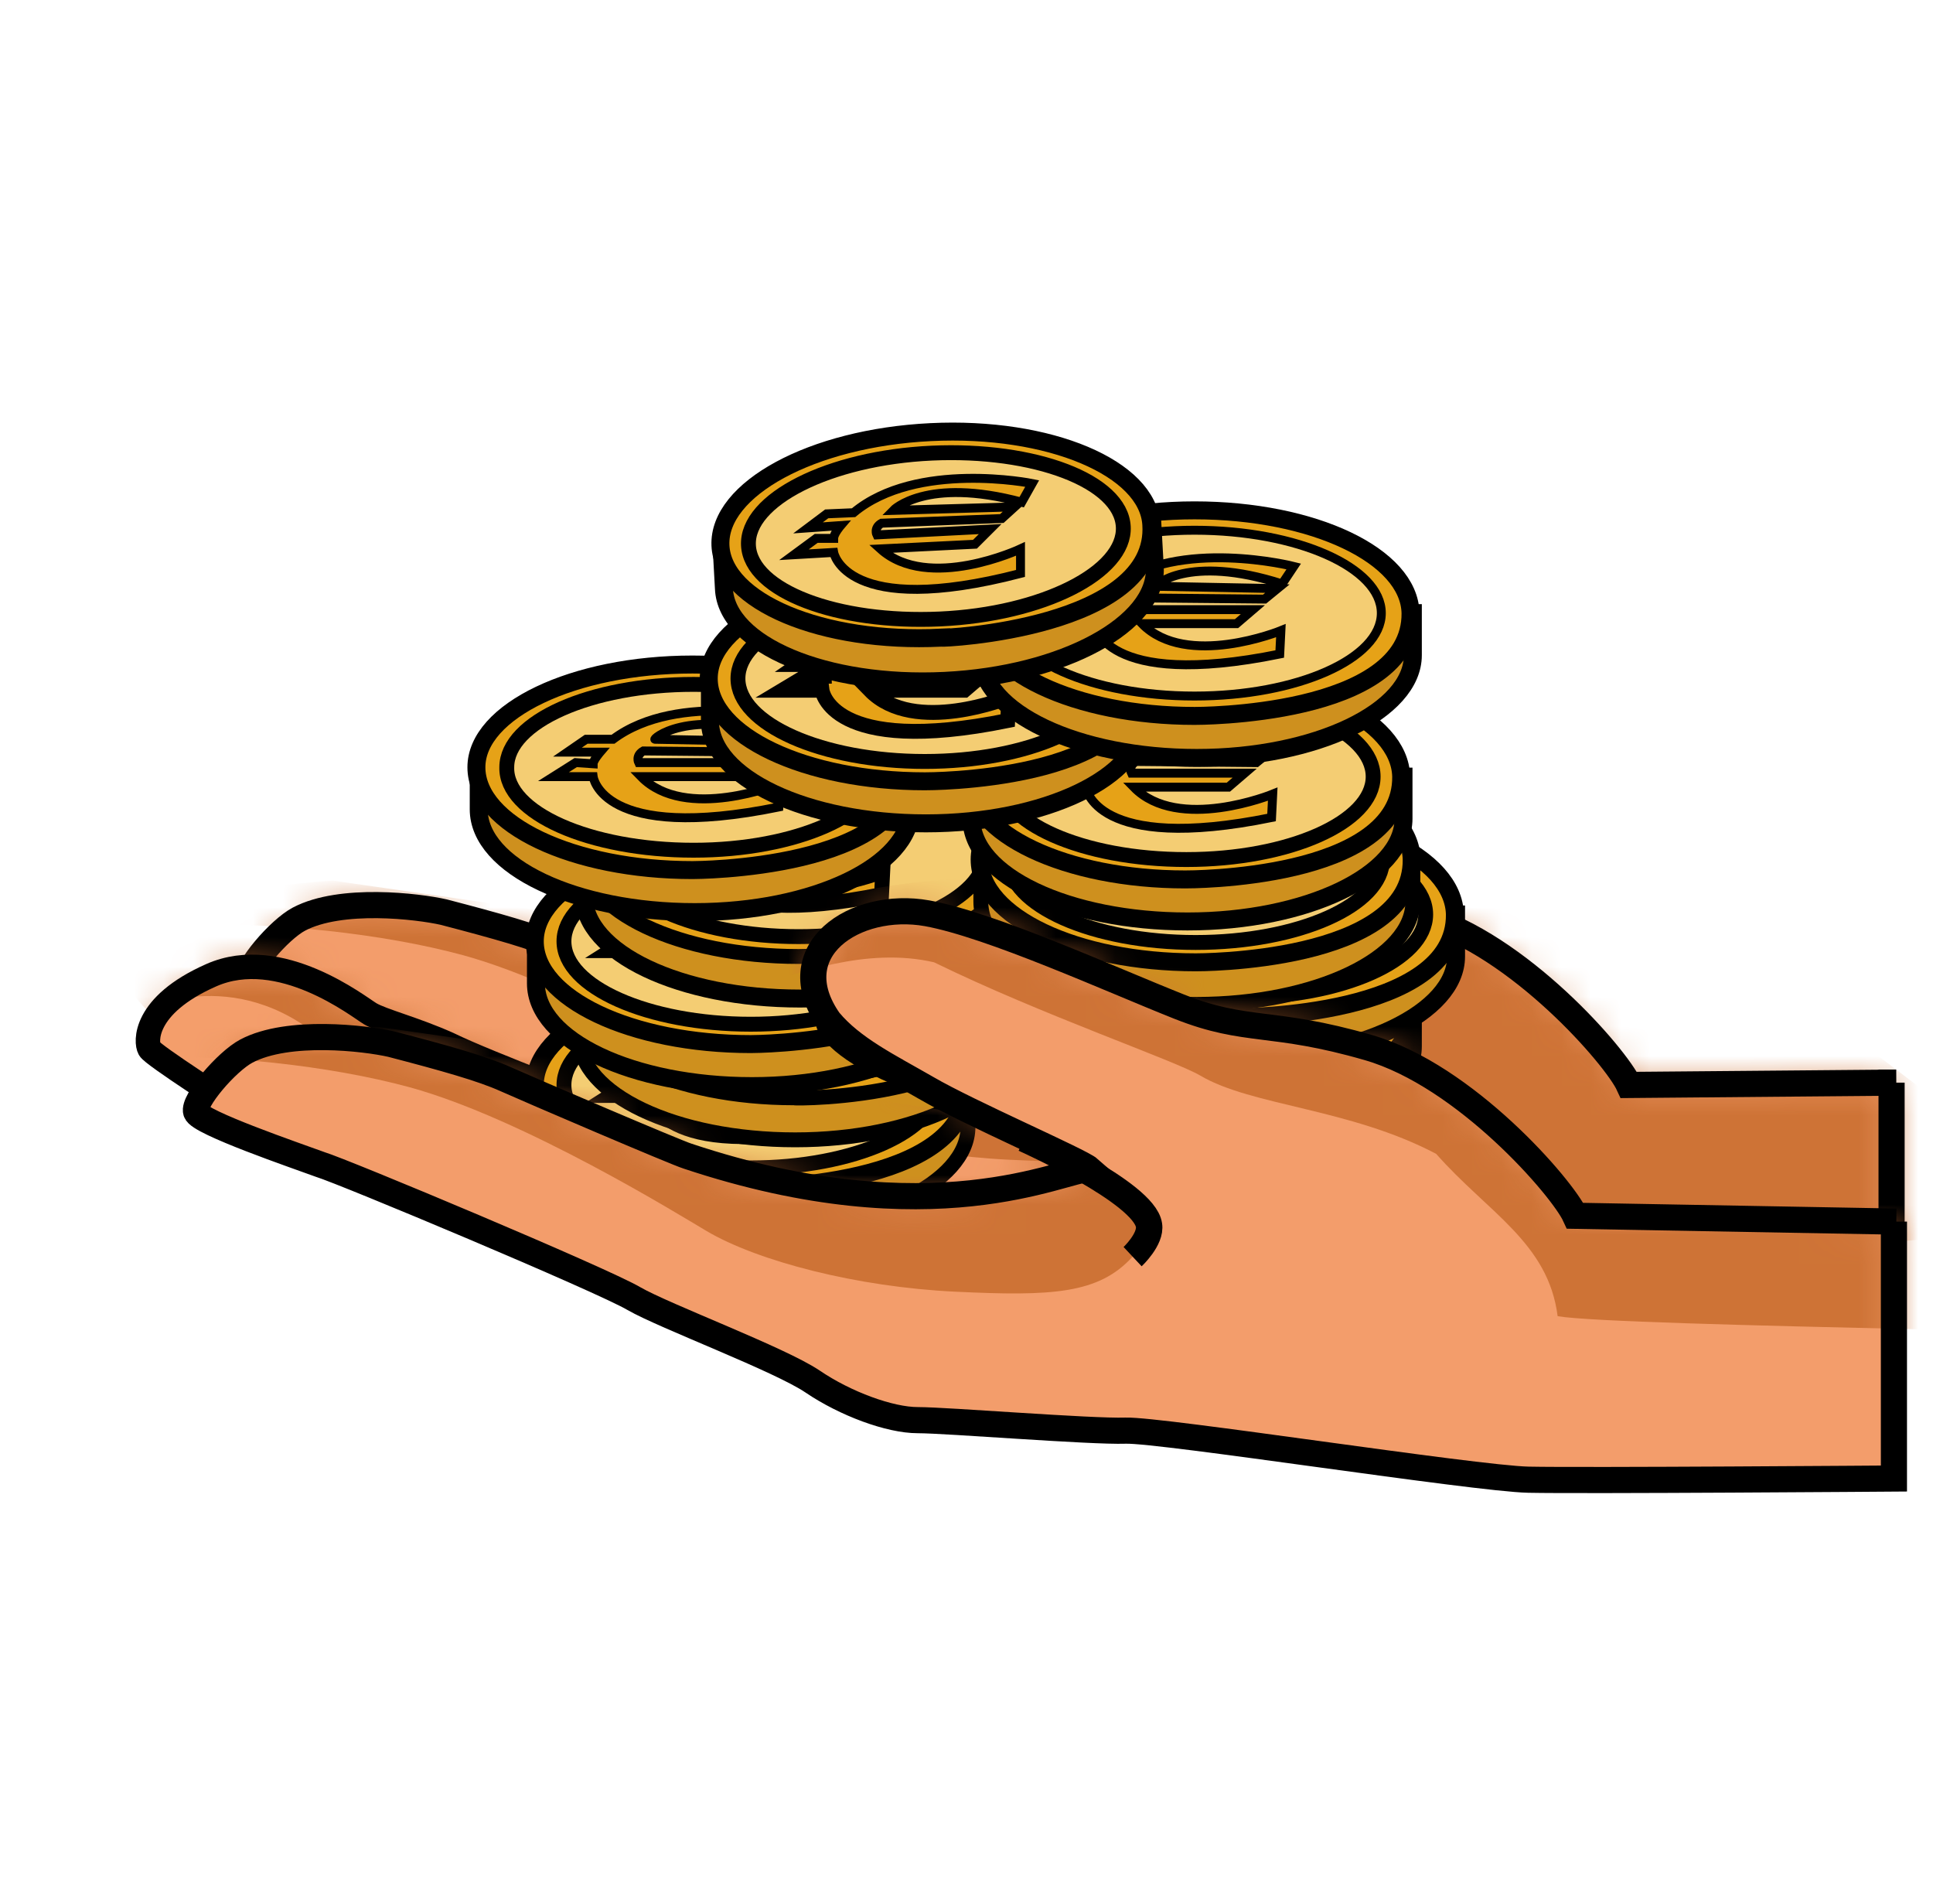 <svg width="65" height="64" viewBox="0 0 65 64" fill="none" xmlns="http://www.w3.org/2000/svg">
<path d="M63.764 36.398L54.773 36.476C54.341 35.534 51.082 31.764 47.823 30.822C44.564 29.88 43.74 30.351 41.463 29.448C39.185 28.545 35.141 26.699 32.982 26.307C30.547 25.875 28.034 27.563 29.683 29.919C30.469 30.861 31.647 31.293 33.021 31.843C34.042 32.275 38.086 34.631 38.4 34.866C37.536 34.866 33.139 37.183 24.893 34.434C24.501 34.317 19.553 32.196 18.768 31.843C17.983 31.49 16.726 31.136 14.92 30.665C14.056 30.469 11.465 30.155 10.052 30.901C9.384 31.254 8.245 32.589 8.363 32.942C8.442 33.296 11.779 34.434 12.525 34.709C13.31 34.945 16.255 36.162 16.844 36.712C17.433 37.261 18.101 37.458 18.69 37.575C19.279 37.733 22.027 38.636 23.048 39.224C24.069 39.813 27.956 41.266 29.055 42.012C30.155 42.758 31.647 43.308 32.589 43.308C33.531 43.308 38.4 43.701 39.578 43.661C40.756 43.622 51.318 45.271 53.124 45.31C54.93 45.35 63.607 45.468 63.607 45.468V36.398H63.764Z" fill="#F39D6B"/>
<mask id="mask0_6966_15220" style="mask-type:luminance" maskUnits="userSpaceOnUse" x="8" y="26" width="56" height="20">
<path fill-rule="evenodd" clip-rule="evenodd" d="M63.764 36.398L54.773 36.476C54.341 35.534 51.082 31.764 47.823 30.822C44.564 29.88 43.74 30.351 41.463 29.448C39.185 28.545 35.141 26.699 32.982 26.307C30.547 25.875 28.034 27.563 29.683 29.919C30.469 30.861 31.647 31.293 33.021 31.843C34.042 32.275 38.086 34.631 38.4 34.866C37.536 34.866 33.139 37.183 24.893 34.434C24.501 34.317 19.553 32.196 18.768 31.843C17.983 31.49 16.726 31.136 14.92 30.665C14.056 30.469 11.465 30.155 10.052 30.901C9.384 31.254 8.245 32.589 8.363 32.942C8.442 33.296 11.779 34.434 12.525 34.709C13.31 34.945 16.255 36.162 16.844 36.712C17.433 37.261 18.101 37.458 18.69 37.575C19.279 37.733 22.027 38.636 23.048 39.224C24.069 39.813 27.956 41.266 29.055 42.012C30.155 42.758 31.647 43.308 32.589 43.308C33.531 43.308 38.4 43.701 39.578 43.661C40.756 43.622 51.318 45.271 53.124 45.31C54.93 45.35 63.607 45.468 63.607 45.468V36.398H63.764Z" fill="white"/>
</mask>
<g mask="url(#mask0_6966_15220)">
<path d="M11.19 29.605C11.19 29.605 34.277 32.903 35.612 33.256C36.908 33.61 39.264 34.67 40.049 35.887C40.874 37.183 40.206 37.497 39.892 37.811C38.753 39.067 37.183 39.146 33.924 38.989C30.626 38.832 27.288 37.968 25.561 36.947C24.697 36.437 19.436 33.178 15.588 32.118C12.839 31.372 9.266 31.018 6.479 31.097C3.416 31.215 6.596 29.919 11.19 29.605Z" fill="#CE7336"/>
</g>
<mask id="mask1_6966_15220" style="mask-type:luminance" maskUnits="userSpaceOnUse" x="8" y="26" width="56" height="20">
<path fill-rule="evenodd" clip-rule="evenodd" d="M63.764 36.398L54.773 36.476C54.341 35.534 51.082 31.764 47.823 30.822C44.564 29.88 43.74 30.351 41.463 29.448C39.185 28.545 35.141 26.699 32.982 26.307C30.547 25.875 28.034 27.563 29.683 29.919C30.469 30.861 31.647 31.293 33.021 31.843C34.042 32.275 38.086 34.631 38.4 34.866C37.536 34.866 33.139 37.183 24.893 34.434C24.501 34.317 19.553 32.196 18.768 31.843C17.983 31.49 16.726 31.136 14.92 30.665C14.056 30.469 11.465 30.155 10.052 30.901C9.384 31.254 8.245 32.589 8.363 32.942C8.442 33.296 11.779 34.434 12.525 34.709C13.31 34.945 16.255 36.162 16.844 36.712C17.433 37.261 18.101 37.458 18.69 37.575C19.279 37.733 22.027 38.636 23.048 39.224C24.069 39.813 27.956 41.266 29.055 42.012C30.155 42.758 31.647 43.308 32.589 43.308C33.531 43.308 38.4 43.701 39.578 43.661C40.756 43.622 51.318 45.271 53.124 45.31C54.93 45.35 63.607 45.468 63.607 45.468V36.398H63.764Z" fill="white"/>
</mask>
<g mask="url(#mask1_6966_15220)">
<path d="M26.699 27.013C26.699 27.013 34.199 21.713 53.674 28.702C54.969 29.055 57.364 30.115 58.111 31.332C58.896 32.55 69.497 40.088 69.458 40.442C69.261 41.816 54.891 42.444 52.849 42.091C52.888 39.421 46.449 36.123 44.682 34.12C41.777 32.589 43.897 32.785 42.13 31.764C41.266 31.254 36.79 29.723 33.178 27.956C28.663 26.856 23.715 31.607 26.699 27.013Z" fill="#CE7336"/>
</g>
<path fill-rule="evenodd" clip-rule="evenodd" d="M63.764 36.398L54.773 36.476C54.341 35.534 51.082 31.764 47.823 30.822C44.564 29.88 43.74 30.351 41.463 29.448C39.185 28.545 35.141 26.699 32.982 26.307C30.547 25.875 28.034 27.563 29.683 29.919C30.469 30.861 31.647 31.293 33.021 31.843C34.042 32.275 38.086 34.631 38.4 34.866C37.536 34.866 33.139 37.183 24.893 34.434C24.501 34.317 19.553 32.196 18.768 31.843C17.983 31.49 16.726 31.136 14.92 30.665C14.056 30.469 11.465 30.155 10.052 30.901C9.384 31.254 8.245 32.589 8.363 32.942C8.442 33.296 11.779 34.434 12.525 34.709C13.31 34.945 16.255 36.162 16.844 36.712C17.433 37.261 18.101 37.458 18.69 37.575C19.279 37.733 22.027 38.636 23.048 39.224C24.069 39.813 27.956 41.266 29.055 42.012C30.155 42.758 31.647 43.308 32.589 43.308C33.531 43.308 38.4 43.701 39.578 43.661C40.756 43.622 51.318 45.271 53.124 45.31C54.93 45.35 63.607 45.468 63.607 45.468V36.398H63.764Z" stroke="black" stroke-width="0.879"/>
<path d="M15.077 35.102C13.939 34.591 12.839 34.317 12.447 34.081C12.054 33.845 9.423 31.764 7.107 32.785C4.79 33.806 4.908 35.063 5.026 35.259C5.104 35.455 7.931 37.261 7.931 37.261L25.6 44.054L24.501 39.892C24.501 39.892 21.006 37.693 20.613 37.418C20.221 37.144 16.53 35.809 15.077 35.102Z" fill="#F49E6B"/>
<mask id="mask2_6966_15220" style="mask-type:luminance" maskUnits="userSpaceOnUse" x="4" y="32" width="22" height="13">
<path fill-rule="evenodd" clip-rule="evenodd" d="M15.077 35.102C13.939 34.591 12.839 34.317 12.447 34.081C12.054 33.845 9.423 31.764 7.107 32.785C4.79 33.806 4.908 35.063 5.026 35.259C5.104 35.455 7.931 37.261 7.931 37.261L25.6 44.054L24.501 39.892C24.501 39.892 21.006 37.693 20.613 37.418C20.221 37.144 16.53 35.809 15.077 35.102Z" fill="white"/>
</mask>
<g mask="url(#mask2_6966_15220)">
<path d="M4.908 33.924C4.908 33.924 8.128 32.314 11.19 35.259C13.271 37.261 19.514 38.282 19.828 37.458C20.103 36.672 20.26 34.631 16.255 32.079C12.211 29.526 1.178 30.115 4.908 33.924Z" fill="#CE7336"/>
</g>
<path fill-rule="evenodd" clip-rule="evenodd" d="M15.077 35.102C13.939 34.591 12.839 34.317 12.447 34.081C12.054 33.845 9.423 31.764 7.107 32.785C4.79 33.806 4.908 35.063 5.026 35.259C5.104 35.455 7.931 37.261 7.931 37.261L25.6 44.054L24.501 39.892C24.501 39.892 21.006 37.693 20.613 37.418C20.221 37.144 16.53 35.809 15.077 35.102Z" stroke="black" stroke-width="0.822"/>
<path fill-rule="evenodd" clip-rule="evenodd" d="M31.843 36.476C30.704 35.259 28.152 34.434 25.247 34.434C22.302 34.434 19.789 35.259 18.65 36.476H18.022V37.889C18.022 39.813 21.281 41.345 25.286 41.345C29.291 41.345 32.55 39.774 32.55 37.889V36.476H31.843Z" fill="#CE901E" stroke="black" stroke-width="0.5"/>
<path fill-rule="evenodd" clip-rule="evenodd" d="M32.51 36.476C32.471 34.552 29.252 33.021 25.247 33.021C21.242 33.021 17.983 34.591 17.983 36.476C17.983 38.4 21.242 39.931 25.247 39.931C25.247 39.931 32.55 39.971 32.51 36.476Z" fill="#E6A217" stroke="black" stroke-width="0.604"/>
<path fill-rule="evenodd" clip-rule="evenodd" d="M25.247 39.264C28.702 39.264 31.529 38.007 31.529 36.476C31.529 34.945 28.702 33.688 25.247 33.688C21.791 33.688 18.964 34.945 18.964 36.476C18.964 38.007 21.791 39.264 25.247 39.264Z" fill="#F4CD73" stroke="black" stroke-width="0.5"/>
<path fill-rule="evenodd" clip-rule="evenodd" d="M28.191 35.495L28.584 34.906C28.584 34.906 24.736 33.924 22.537 35.573H21.634L21.006 36.005H22.105C22.105 36.005 21.87 36.28 21.87 36.398L21.281 36.358L20.535 36.83H21.87C21.87 36.83 22.145 39.068 28.113 37.85L28.152 37.065C28.152 37.065 24.972 38.361 23.48 36.83H26.66L27.21 36.358H23.401C23.401 36.358 23.283 36.123 23.558 35.966L27.602 36.005L28.034 35.651L23.951 35.573C23.872 35.573 25.011 34.474 28.191 35.495Z" fill="#E6A217" stroke="black" stroke-width="0.5"/>
<path fill-rule="evenodd" clip-rule="evenodd" d="M33.296 33.453C32.157 32.236 29.605 31.411 26.699 31.411C23.755 31.411 21.242 32.236 20.103 33.453H19.475V34.866C19.475 36.79 22.734 38.321 26.739 38.321C30.744 38.321 34.002 36.751 34.002 34.866V33.453H33.296Z" fill="#CE901E" stroke="black" stroke-width="0.5"/>
<path fill-rule="evenodd" clip-rule="evenodd" d="M33.963 33.453C33.924 31.529 30.704 29.998 26.699 29.998C22.694 29.998 19.436 31.568 19.436 33.453C19.436 35.377 22.694 36.908 26.699 36.908C26.699 36.947 34.002 36.947 33.963 33.453Z" fill="#E6A217" stroke="black" stroke-width="0.5"/>
<path fill-rule="evenodd" clip-rule="evenodd" d="M26.699 36.24C30.154 36.24 32.981 34.984 32.981 33.453C32.981 31.922 30.154 30.665 26.699 30.665C23.244 30.665 20.417 31.922 20.417 33.453C20.417 35.023 23.244 36.24 26.699 36.24Z" fill="#F4CD73" stroke="black" stroke-width="0.5"/>
<path fill-rule="evenodd" clip-rule="evenodd" d="M29.644 32.471L30.037 31.882C30.037 31.882 26.189 30.901 23.99 32.55H23.087L22.42 32.982H23.558C23.558 32.982 23.323 33.257 23.323 33.374H22.694L21.948 33.845H23.283C23.283 33.845 23.558 36.083 29.526 34.866L29.566 34.081C29.566 34.081 26.385 35.377 24.893 33.845H28.074L28.623 33.374H24.815C24.815 33.374 24.697 33.139 24.972 32.982L29.016 33.021L29.448 32.667L25.364 32.589C25.325 32.55 26.464 31.45 29.644 32.471Z" fill="#E6A217" stroke="black" stroke-width="0.5"/>
<path fill-rule="evenodd" clip-rule="evenodd" d="M31.843 31.647C30.704 30.429 28.152 29.605 25.247 29.605C22.302 29.605 19.789 30.429 18.65 31.647H18.022V33.06C18.022 34.984 21.281 36.515 25.286 36.515C29.291 36.515 32.55 34.945 32.55 33.06V31.647H31.843Z" fill="#CE901E" stroke="black" stroke-width="0.604"/>
<path fill-rule="evenodd" clip-rule="evenodd" d="M32.51 31.647C32.471 29.723 29.252 28.191 25.247 28.191C21.242 28.191 17.983 29.762 17.983 31.647C17.983 33.571 21.242 35.102 25.247 35.102C25.247 35.102 32.55 35.102 32.51 31.647Z" fill="#E6A217" stroke="black" stroke-width="0.604"/>
<path fill-rule="evenodd" clip-rule="evenodd" d="M25.247 34.434C28.702 34.434 31.529 33.178 31.529 31.647C31.529 30.115 28.702 28.859 25.247 28.859C21.791 28.859 18.964 30.115 18.964 31.647C18.964 33.178 21.791 34.434 25.247 34.434Z" fill="#F4CD73" stroke="black" stroke-width="0.5"/>
<path fill-rule="evenodd" clip-rule="evenodd" d="M28.191 30.626L28.584 30.037C28.584 30.037 24.736 29.055 22.537 30.704H21.634L21.006 31.136H22.105C22.105 31.136 21.87 31.411 21.87 31.529L21.281 31.489L20.535 31.961H21.87C21.87 31.961 22.145 34.199 28.113 32.981L28.152 32.196C28.152 32.196 24.972 33.492 23.48 31.961H26.66L27.21 31.489H23.401C23.401 31.489 23.283 31.254 23.558 31.097L27.602 31.136L28.034 30.783L23.951 30.704C23.872 30.744 25.011 29.605 28.191 30.626Z" fill="#E6A217" stroke="black" stroke-width="0.5"/>
<path fill-rule="evenodd" clip-rule="evenodd" d="M33.453 28.702C32.314 27.485 29.762 26.66 26.856 26.66C23.912 26.66 21.399 27.485 20.26 28.702H19.632V30.115C19.632 32.039 22.891 33.571 26.896 33.571C30.901 33.571 34.16 32 34.16 30.115V28.702H33.453Z" fill="#CE901E" stroke="black" stroke-width="0.604"/>
<path fill-rule="evenodd" clip-rule="evenodd" d="M34.12 28.702C34.081 26.778 30.861 25.247 26.857 25.247C22.852 25.247 19.593 26.817 19.593 28.702C19.593 30.626 22.852 32.157 26.857 32.157C26.857 32.157 34.16 32.157 34.12 28.702Z" fill="#E6A217" stroke="black" stroke-width="0.5"/>
<path fill-rule="evenodd" clip-rule="evenodd" d="M26.856 31.489C30.312 31.489 33.139 30.233 33.139 28.702C33.139 27.171 30.312 25.914 26.856 25.914C23.401 25.914 20.574 27.171 20.574 28.702C20.574 30.233 23.401 31.489 26.856 31.489Z" fill="#F4CD73" stroke="black" stroke-width="0.5"/>
<path fill-rule="evenodd" clip-rule="evenodd" d="M29.801 27.681L30.194 27.092C30.194 27.092 26.346 26.11 24.147 27.759H23.244L22.616 28.191H23.715C23.715 28.191 23.48 28.466 23.48 28.584L22.891 28.545L22.066 29.055H23.401C23.401 29.055 23.676 31.293 29.644 30.076L29.683 29.291C29.683 29.291 26.503 30.586 25.011 29.055H28.191L28.741 28.584H24.933C24.933 28.584 24.815 28.348 25.09 28.191L29.134 28.231L29.566 27.877L25.482 27.799C25.443 27.759 26.582 26.66 29.801 27.681Z" fill="#E6A217" stroke="black" stroke-width="0.5"/>
<path fill-rule="evenodd" clip-rule="evenodd" d="M46.802 33.767C45.664 32.55 43.112 31.725 40.206 31.725C37.261 31.725 34.748 32.55 33.61 33.767H32.982V35.18C32.982 37.104 36.24 38.636 40.245 38.636C44.25 38.636 47.509 37.065 47.509 35.18V33.767H46.802Z" fill="#CE901E" stroke="black" stroke-width="0.604"/>
<path fill-rule="evenodd" clip-rule="evenodd" d="M47.47 33.767C47.431 31.843 44.211 30.312 40.206 30.312C36.201 30.312 32.942 31.882 32.942 33.767C32.942 35.691 36.201 37.222 40.206 37.222C40.206 37.222 47.509 37.222 47.47 33.767Z" fill="#E6A217" stroke="black" stroke-width="0.5"/>
<path fill-rule="evenodd" clip-rule="evenodd" d="M40.206 36.555C43.661 36.555 46.488 35.298 46.488 33.767C46.488 32.236 43.661 30.979 40.206 30.979C36.751 30.979 33.924 32.236 33.924 33.767C33.924 35.298 36.751 36.555 40.206 36.555Z" fill="#F4CD73" stroke="black" stroke-width="0.5"/>
<path fill-rule="evenodd" clip-rule="evenodd" d="M43.151 32.746L43.544 32.157C43.544 32.157 39.696 31.175 37.497 32.825H36.594L35.966 33.256H37.065C37.065 33.256 36.829 33.531 36.829 33.649L36.24 33.61L35.494 34.081H36.829C36.829 34.081 37.104 36.319 43.072 35.102L43.112 34.316C43.112 34.316 39.931 35.612 38.439 34.081H41.62L42.169 33.61H38.361C38.361 33.61 38.243 33.374 38.518 33.217L42.562 33.256L42.994 32.903L38.91 32.825C38.832 32.825 39.971 31.725 43.151 32.746Z" fill="#E6A217" stroke="black" stroke-width="0.5"/>
<path fill-rule="evenodd" clip-rule="evenodd" d="M48.255 30.744C47.117 29.526 44.564 28.702 41.659 28.702C38.714 28.702 36.201 29.526 35.062 30.744H34.434V32.157C34.434 34.081 37.693 35.612 41.698 35.612C45.703 35.612 48.962 34.042 48.962 32.157V30.744H48.255Z" fill="#CE901E" stroke="black" stroke-width="0.604"/>
<path fill-rule="evenodd" clip-rule="evenodd" d="M48.923 30.744C48.883 28.82 45.664 27.288 41.659 27.288C37.654 27.288 34.395 28.859 34.395 30.744C34.395 32.667 37.654 34.199 41.659 34.199C41.659 34.199 48.962 34.199 48.923 30.744Z" fill="#E6A217" stroke="black" stroke-width="0.604"/>
<path fill-rule="evenodd" clip-rule="evenodd" d="M41.659 33.531C45.114 33.531 47.941 32.275 47.941 30.744C47.941 29.212 45.114 27.956 41.659 27.956C38.204 27.956 35.377 29.212 35.377 30.744C35.377 32.275 38.204 33.531 41.659 33.531Z" fill="#F4CD73" stroke="black" stroke-width="0.5"/>
<path fill-rule="evenodd" clip-rule="evenodd" d="M44.604 29.723L44.996 29.134C44.996 29.134 41.148 28.152 38.95 29.801H38.047L37.418 30.233H38.518C38.518 30.233 38.282 30.508 38.282 30.626L37.693 30.586L36.947 31.058H38.282C38.282 31.058 38.557 33.296 44.525 32.078L44.564 31.293C44.564 31.293 41.384 32.589 39.892 31.058H43.072L43.622 30.586H39.813C39.813 30.586 39.696 30.351 39.971 30.194L44.015 30.233L44.447 29.88L40.285 29.84C40.285 29.84 41.423 28.702 44.604 29.723Z" fill="#E6A217" stroke="black" stroke-width="0.5"/>
<path fill-rule="evenodd" clip-rule="evenodd" d="M46.802 28.898C45.664 27.681 43.112 26.856 40.206 26.856C37.261 26.856 34.748 27.681 33.61 28.898H32.982V30.312C32.982 32.236 36.24 33.767 40.245 33.767C44.25 33.767 47.509 32.196 47.509 30.312V28.898H46.802Z" fill="#CE901E" stroke="black" stroke-width="0.5"/>
<path fill-rule="evenodd" clip-rule="evenodd" d="M47.47 28.898C47.431 26.974 44.211 25.443 40.206 25.443C36.201 25.443 32.942 27.014 32.942 28.898C32.942 30.822 36.201 32.353 40.206 32.353C40.206 32.353 47.509 32.393 47.47 28.898Z" fill="#E6A217" stroke="black" stroke-width="0.604"/>
<path fill-rule="evenodd" clip-rule="evenodd" d="M40.206 31.686C43.661 31.686 46.488 30.43 46.488 28.898C46.488 27.367 43.661 26.11 40.206 26.11C36.751 26.11 33.924 27.367 33.924 28.898C33.924 30.43 36.751 31.686 40.206 31.686Z" fill="#F4CD73" stroke="black" stroke-width="0.5"/>
<path fill-rule="evenodd" clip-rule="evenodd" d="M43.151 27.917L43.544 27.328C43.544 27.328 39.696 26.346 37.497 27.995H36.594L35.966 28.427H37.065C37.065 28.427 36.829 28.702 36.829 28.82L36.24 28.78L35.494 29.252H36.829C36.829 29.252 37.104 31.49 43.072 30.272L43.112 29.487C43.112 29.487 39.931 30.783 38.439 29.252H41.62L42.169 28.78H38.361C38.361 28.78 38.243 28.545 38.518 28.388L42.562 28.427L42.994 28.074L38.91 27.995C38.832 27.995 39.971 26.896 43.151 27.917Z" fill="#E6A217" stroke="black" stroke-width="0.5"/>
<path fill-rule="evenodd" clip-rule="evenodd" d="M46.488 26.11C45.35 24.893 42.797 24.069 39.892 24.069C36.947 24.069 34.434 24.893 33.296 26.11H32.667V27.524C32.667 29.448 35.926 30.979 39.931 30.979C43.936 30.979 47.195 29.409 47.195 27.524V26.11H46.488Z" fill="#CE901E" stroke="black" stroke-width="0.604"/>
<path fill-rule="evenodd" clip-rule="evenodd" d="M47.117 26.11C47.077 24.187 43.858 22.655 39.853 22.655C35.848 22.655 32.589 24.226 32.589 26.11C32.589 28.034 35.848 29.566 39.853 29.566C39.892 29.566 47.156 29.605 47.117 26.11Z" fill="#E6A217" stroke="black" stroke-width="0.604"/>
<path fill-rule="evenodd" clip-rule="evenodd" d="M39.892 28.898C43.347 28.898 46.174 27.642 46.174 26.11C46.174 24.579 43.347 23.323 39.892 23.323C36.437 23.323 33.61 24.579 33.61 26.11C33.571 27.642 36.398 28.898 39.892 28.898Z" fill="#F4CD73" stroke="black" stroke-width="0.5"/>
<path fill-rule="evenodd" clip-rule="evenodd" d="M42.837 25.129L43.229 24.54C43.229 24.54 39.382 23.558 37.183 25.207H36.28L35.651 25.639H36.751C36.751 25.639 36.515 25.914 36.515 26.032L35.926 25.993L35.18 26.464H36.515C36.515 26.464 36.79 28.702 42.758 27.485L42.797 26.699C42.797 26.699 39.617 27.995 38.125 26.464H41.306L41.855 25.993H38.047C38.047 25.993 37.929 25.757 38.204 25.6L42.248 25.639L42.68 25.286L38.478 25.207C38.478 25.207 39.617 24.069 42.837 25.129Z" fill="#E6A217" stroke="black" stroke-width="0.3"/>
<path fill-rule="evenodd" clip-rule="evenodd" d="M29.919 25.796C28.78 24.579 26.228 23.755 23.323 23.755C20.378 23.755 17.865 24.579 16.726 25.796H16.098V27.21C16.098 29.134 19.357 30.665 23.362 30.665C27.367 30.665 30.626 29.094 30.626 27.21V25.796H29.919Z" fill="#CE901E" stroke="black" stroke-width="0.604"/>
<path fill-rule="evenodd" clip-rule="evenodd" d="M30.547 25.796C30.508 23.872 27.288 22.341 23.284 22.341C19.279 22.341 16.02 23.912 16.02 25.796C16.02 27.72 19.279 29.252 23.284 29.252C23.323 29.252 30.587 29.252 30.547 25.796Z" fill="#E6A217" stroke="black" stroke-width="0.604"/>
<path fill-rule="evenodd" clip-rule="evenodd" d="M23.323 28.584C26.778 28.584 29.605 27.328 29.605 25.796C29.605 24.265 26.778 23.009 23.323 23.009C19.867 23.009 17.041 24.265 17.041 25.796C17.001 27.328 19.828 28.584 23.323 28.584Z" fill="#F4CD73" stroke="black" stroke-width="0.5"/>
<path fill-rule="evenodd" clip-rule="evenodd" d="M26.267 24.775L26.66 24.186C26.66 24.186 22.812 23.205 20.613 24.854H19.71L19.082 25.286H20.182C20.182 25.286 19.946 25.561 19.946 25.678L19.357 25.639L18.611 26.11H19.946C19.946 26.11 20.221 28.348 26.189 27.131L26.228 26.346C26.228 26.346 23.048 27.642 21.556 26.11H24.736L25.286 25.639H21.477C21.477 25.639 21.36 25.404 21.634 25.247L25.679 25.286L26.11 24.932L22.027 24.854C21.909 24.893 23.048 23.755 26.267 24.775Z" fill="#E6A217" stroke="black" stroke-width="0.3"/>
<path fill-rule="evenodd" clip-rule="evenodd" d="M37.693 22.812C36.555 21.595 34.002 20.77 31.097 20.77C28.152 20.77 25.639 21.595 24.501 22.812H23.872V24.226C23.872 26.15 27.131 27.681 31.136 27.681C35.141 27.681 38.4 26.11 38.4 24.226V22.812H37.693Z" fill="#CE901E" stroke="black" stroke-width="0.604"/>
<path fill-rule="evenodd" clip-rule="evenodd" d="M38.361 22.812C38.322 20.888 35.102 19.357 31.097 19.357C27.092 19.357 23.833 20.928 23.833 22.812C23.833 24.736 27.092 26.267 31.097 26.267C31.097 26.267 38.4 26.307 38.361 22.812Z" fill="#E6A217" stroke="black" stroke-width="0.604"/>
<path fill-rule="evenodd" clip-rule="evenodd" d="M31.097 25.6C34.552 25.6 37.379 24.344 37.379 22.812C37.379 21.281 34.552 20.024 31.097 20.024C27.642 20.024 24.815 21.281 24.815 22.812C24.815 24.344 27.642 25.6 31.097 25.6Z" fill="#F4CD73" stroke="black" stroke-width="0.5"/>
<path fill-rule="evenodd" clip-rule="evenodd" d="M34.042 21.831L34.434 21.242C34.434 21.242 30.587 20.26 28.388 21.909H27.485L26.857 22.341H27.956C27.956 22.341 27.72 22.616 27.72 22.734H27.092L26.307 23.205H27.642C27.642 23.205 27.917 25.443 33.885 24.226L33.924 23.441C33.924 23.441 30.744 24.736 29.252 23.205H32.432L32.982 22.734H29.173C29.173 22.734 29.055 22.498 29.33 22.341L33.374 22.38L33.806 22.027L29.723 21.948C29.723 21.909 30.861 20.81 34.042 21.831Z" fill="#E6A217" stroke="black" stroke-width="0.5"/>
<path fill-rule="evenodd" clip-rule="evenodd" d="M46.803 20.613C45.664 19.396 43.112 18.572 40.206 18.572C37.261 18.572 34.748 19.396 33.61 20.613H32.982V22.027C32.982 23.951 36.24 25.482 40.245 25.482C44.25 25.482 47.509 23.912 47.509 22.027V20.613H46.803Z" fill="#CE901E" stroke="black" stroke-width="0.604"/>
<path fill-rule="evenodd" clip-rule="evenodd" d="M47.431 20.613C47.391 18.69 44.172 17.158 40.167 17.158C36.162 17.158 32.903 18.729 32.903 20.613C32.903 22.538 36.162 24.069 40.167 24.069C40.167 24.069 47.47 24.108 47.431 20.613Z" fill="#E6A217" stroke="black" stroke-width="0.604"/>
<path fill-rule="evenodd" clip-rule="evenodd" d="M40.167 23.401C43.622 23.401 46.449 22.145 46.449 20.613C46.449 19.082 43.622 17.826 40.167 17.826C36.712 17.826 33.885 19.082 33.885 20.613C33.885 22.145 36.712 23.401 40.167 23.401Z" fill="#F4CD73" stroke="black" stroke-width="0.3"/>
<path fill-rule="evenodd" clip-rule="evenodd" d="M43.112 19.632L43.504 19.043C43.504 19.043 39.656 18.061 37.458 19.71H36.555L35.926 20.142H37.026C37.026 20.142 36.79 20.417 36.79 20.535L36.201 20.496L35.455 20.967H36.79C36.79 20.967 37.065 23.205 43.033 21.988L43.072 21.203C43.072 21.203 39.892 22.498 38.4 20.967H41.58L42.13 20.496H38.322C38.322 20.496 38.204 20.26 38.478 20.103L42.523 20.142L42.955 19.789L38.871 19.71C38.793 19.71 39.931 18.611 43.112 19.632Z" fill="#E6A217" stroke="black" stroke-width="0.3"/>
<path fill-rule="evenodd" clip-rule="evenodd" d="M38.086 17.669C36.869 16.53 34.316 15.823 31.372 15.98C28.427 16.137 25.953 17.08 24.893 18.336L24.265 18.375L24.343 19.789C24.422 21.674 27.759 23.087 31.764 22.891C35.769 22.695 38.91 20.967 38.832 19.082L38.753 17.669H38.086Z" fill="#CE901E" stroke="black" stroke-width="0.604"/>
<path fill-rule="evenodd" clip-rule="evenodd" d="M38.714 17.63C38.596 15.745 35.298 14.331 31.293 14.528C27.288 14.724 24.147 16.451 24.226 18.336C24.304 20.221 27.642 21.634 31.647 21.438C31.647 21.477 38.95 21.124 38.714 17.63Z" fill="#E6A217" stroke="black" stroke-width="0.604"/>
<path fill-rule="evenodd" clip-rule="evenodd" d="M31.607 20.81C35.062 20.653 37.85 19.239 37.772 17.708C37.693 16.177 34.788 15.077 31.332 15.234C27.877 15.392 25.09 16.805 25.168 18.336C25.247 19.867 28.152 20.967 31.607 20.81Z" fill="#F4CD73" stroke="black" stroke-width="0.5"/>
<path fill-rule="evenodd" clip-rule="evenodd" d="M34.356 16.883L34.709 16.255C34.709 16.255 30.822 15.47 28.702 17.237L27.799 17.276L27.171 17.747L28.27 17.669C28.27 17.669 28.034 17.944 28.034 18.101H27.445L26.699 18.65L28.034 18.572C28.034 18.572 28.427 20.81 34.316 19.279V18.454C34.316 18.454 31.215 19.907 29.605 18.454L32.785 18.297L33.296 17.787L29.487 17.983C29.487 17.983 29.369 17.747 29.644 17.59L33.688 17.433L34.12 17.041L30.037 17.158C30.037 17.158 31.136 16.02 34.356 16.883Z" fill="#E6A217" stroke="black" stroke-width="0.3"/>
<path d="M63.764 41.07L52.967 40.874C52.535 39.931 49.276 36.162 46.017 35.22C42.758 34.277 41.934 34.748 39.656 33.845C37.379 32.942 33.335 31.097 31.175 30.704C28.741 30.272 26.228 31.961 27.877 34.317C28.663 35.259 29.88 35.848 31.175 36.594C32.589 37.418 36.319 39.028 36.633 39.303C35.769 39.303 31.372 41.62 23.126 38.871C22.734 38.753 17.787 36.633 17.001 36.28C16.216 35.926 14.96 35.573 13.153 35.102C12.29 34.906 9.698 34.591 8.285 35.337C7.617 35.691 6.479 37.026 6.596 37.379C6.675 37.733 10.012 38.871 10.758 39.146C11.543 39.382 20.26 43.033 21.32 43.661C22.341 44.25 26.228 45.703 27.328 46.449C28.427 47.195 29.919 47.745 30.861 47.745C31.843 47.745 36.672 48.138 37.85 48.098C39.028 48.059 49.59 49.708 51.396 49.747C53.202 49.786 63.686 49.708 63.686 49.708V41.07H63.764Z" fill="#F39D6B"/>
<mask id="mask3_6966_15220" style="mask-type:luminance" maskUnits="userSpaceOnUse" x="6" y="30" width="58" height="20">
<path fill-rule="evenodd" clip-rule="evenodd" d="M63.764 41.07L52.967 40.874C52.535 39.931 49.276 36.162 46.017 35.22C42.758 34.277 41.934 34.748 39.656 33.845C37.379 32.942 33.335 31.097 31.175 30.704C28.741 30.272 26.228 31.961 27.877 34.317C28.663 35.259 29.88 35.848 31.175 36.594C32.589 37.418 36.319 39.028 36.633 39.303C35.769 39.303 31.372 41.62 23.126 38.871C22.734 38.753 17.787 36.633 17.001 36.28C16.216 35.926 14.96 35.573 13.153 35.102C12.29 34.906 9.698 34.591 8.285 35.337C7.617 35.691 6.479 37.026 6.596 37.379C6.675 37.733 10.012 38.871 10.758 39.146C11.543 39.382 20.26 43.033 21.32 43.661C22.341 44.25 26.228 45.703 27.328 46.449C28.427 47.195 29.919 47.745 30.861 47.745C31.843 47.745 36.672 48.138 37.85 48.098C39.028 48.059 49.59 49.708 51.396 49.747C53.202 49.786 63.686 49.708 63.686 49.708V41.07H63.764Z" fill="white"/>
</mask>
<g mask="url(#mask3_6966_15220)">
<path d="M9.384 34.042C9.384 34.042 32.471 37.34 33.806 37.693C35.102 38.047 37.458 39.107 38.243 40.324C39.068 41.62 38.4 41.934 38.086 42.248C36.947 43.504 35.377 43.583 32.118 43.426C28.82 43.269 25.482 42.405 23.755 41.384C22.891 40.874 17.629 37.615 13.782 36.555C11.033 35.809 7.46 35.455 4.672 35.534C1.649 35.652 4.79 34.356 9.384 34.042Z" fill="#CE7336"/>
</g>
<mask id="mask4_6966_15220" style="mask-type:luminance" maskUnits="userSpaceOnUse" x="6" y="30" width="58" height="20">
<path fill-rule="evenodd" clip-rule="evenodd" d="M63.764 41.07L52.967 40.874C52.535 39.931 49.276 36.162 46.017 35.22C42.758 34.277 41.934 34.748 39.656 33.845C37.379 32.942 33.335 31.097 31.175 30.704C28.741 30.272 26.228 31.961 27.877 34.317C28.663 35.259 29.88 35.848 31.175 36.594C32.589 37.418 36.319 39.028 36.633 39.303C35.769 39.303 31.372 41.62 23.126 38.871C22.734 38.753 17.787 36.633 17.001 36.28C16.216 35.926 14.96 35.573 13.153 35.102C12.29 34.906 9.698 34.591 8.285 35.337C7.617 35.691 6.479 37.026 6.596 37.379C6.675 37.733 10.012 38.871 10.758 39.146C11.543 39.382 20.26 43.033 21.32 43.661C22.341 44.25 26.228 45.703 27.328 46.449C28.427 47.195 29.919 47.745 30.861 47.745C31.843 47.745 36.672 48.138 37.85 48.098C39.028 48.059 49.59 49.708 51.396 49.747C53.202 49.786 63.686 49.708 63.686 49.708V41.07H63.764Z" fill="white"/>
</mask>
<g mask="url(#mask4_6966_15220)">
<path d="M24.893 31.411C24.893 31.411 32.393 26.11 51.867 33.099C53.163 33.453 55.519 34.513 56.304 35.73C57.129 37.026 76.368 45.114 75.897 45.036C74.523 44.8 54.42 44.604 52.378 44.25C52.064 41.777 50.022 40.756 48.294 38.793C45.389 37.261 42.091 37.183 40.363 36.162C39.499 35.651 35.023 34.12 31.411 32.353C26.856 31.293 21.909 36.005 24.893 31.411Z" fill="#CE7336"/>
</g>
<path fill-rule="evenodd" clip-rule="evenodd" d="M63.764 41.07L52.967 40.874C52.535 39.931 49.276 36.162 46.017 35.22C42.758 34.277 41.934 34.748 39.656 33.845C37.379 32.942 33.335 31.097 31.175 30.704C28.741 30.272 26.228 31.961 27.877 34.317C28.663 35.259 29.88 35.848 31.175 36.594C32.589 37.418 36.319 39.028 36.633 39.303C35.769 39.303 31.372 41.62 23.126 38.871C22.734 38.753 17.787 36.633 17.001 36.28C16.216 35.926 14.96 35.573 13.153 35.102C12.29 34.906 9.698 34.591 8.285 35.337C7.617 35.691 6.479 37.026 6.596 37.379C6.675 37.733 10.012 38.871 10.758 39.146C11.543 39.382 20.26 43.033 21.32 43.661C22.341 44.25 26.228 45.703 27.328 46.449C28.427 47.195 29.919 47.745 30.861 47.745C31.843 47.745 36.672 48.138 37.85 48.098C39.028 48.059 49.59 49.708 51.396 49.747C53.202 49.786 63.686 49.708 63.686 49.708V41.07H63.764Z" stroke="black" stroke-width="0.879"/>
<path d="M38.086 42.248C38.086 42.248 38.714 41.659 38.636 41.188C38.478 40.088 34.434 38.282 34.434 38.282" stroke="black" stroke-width="0.889"/>
<path d="M27.877 34.395C27.877 34.395 28.074 35.141 30.194 36.044" stroke="black" stroke-width="0.889"/>
</svg>
